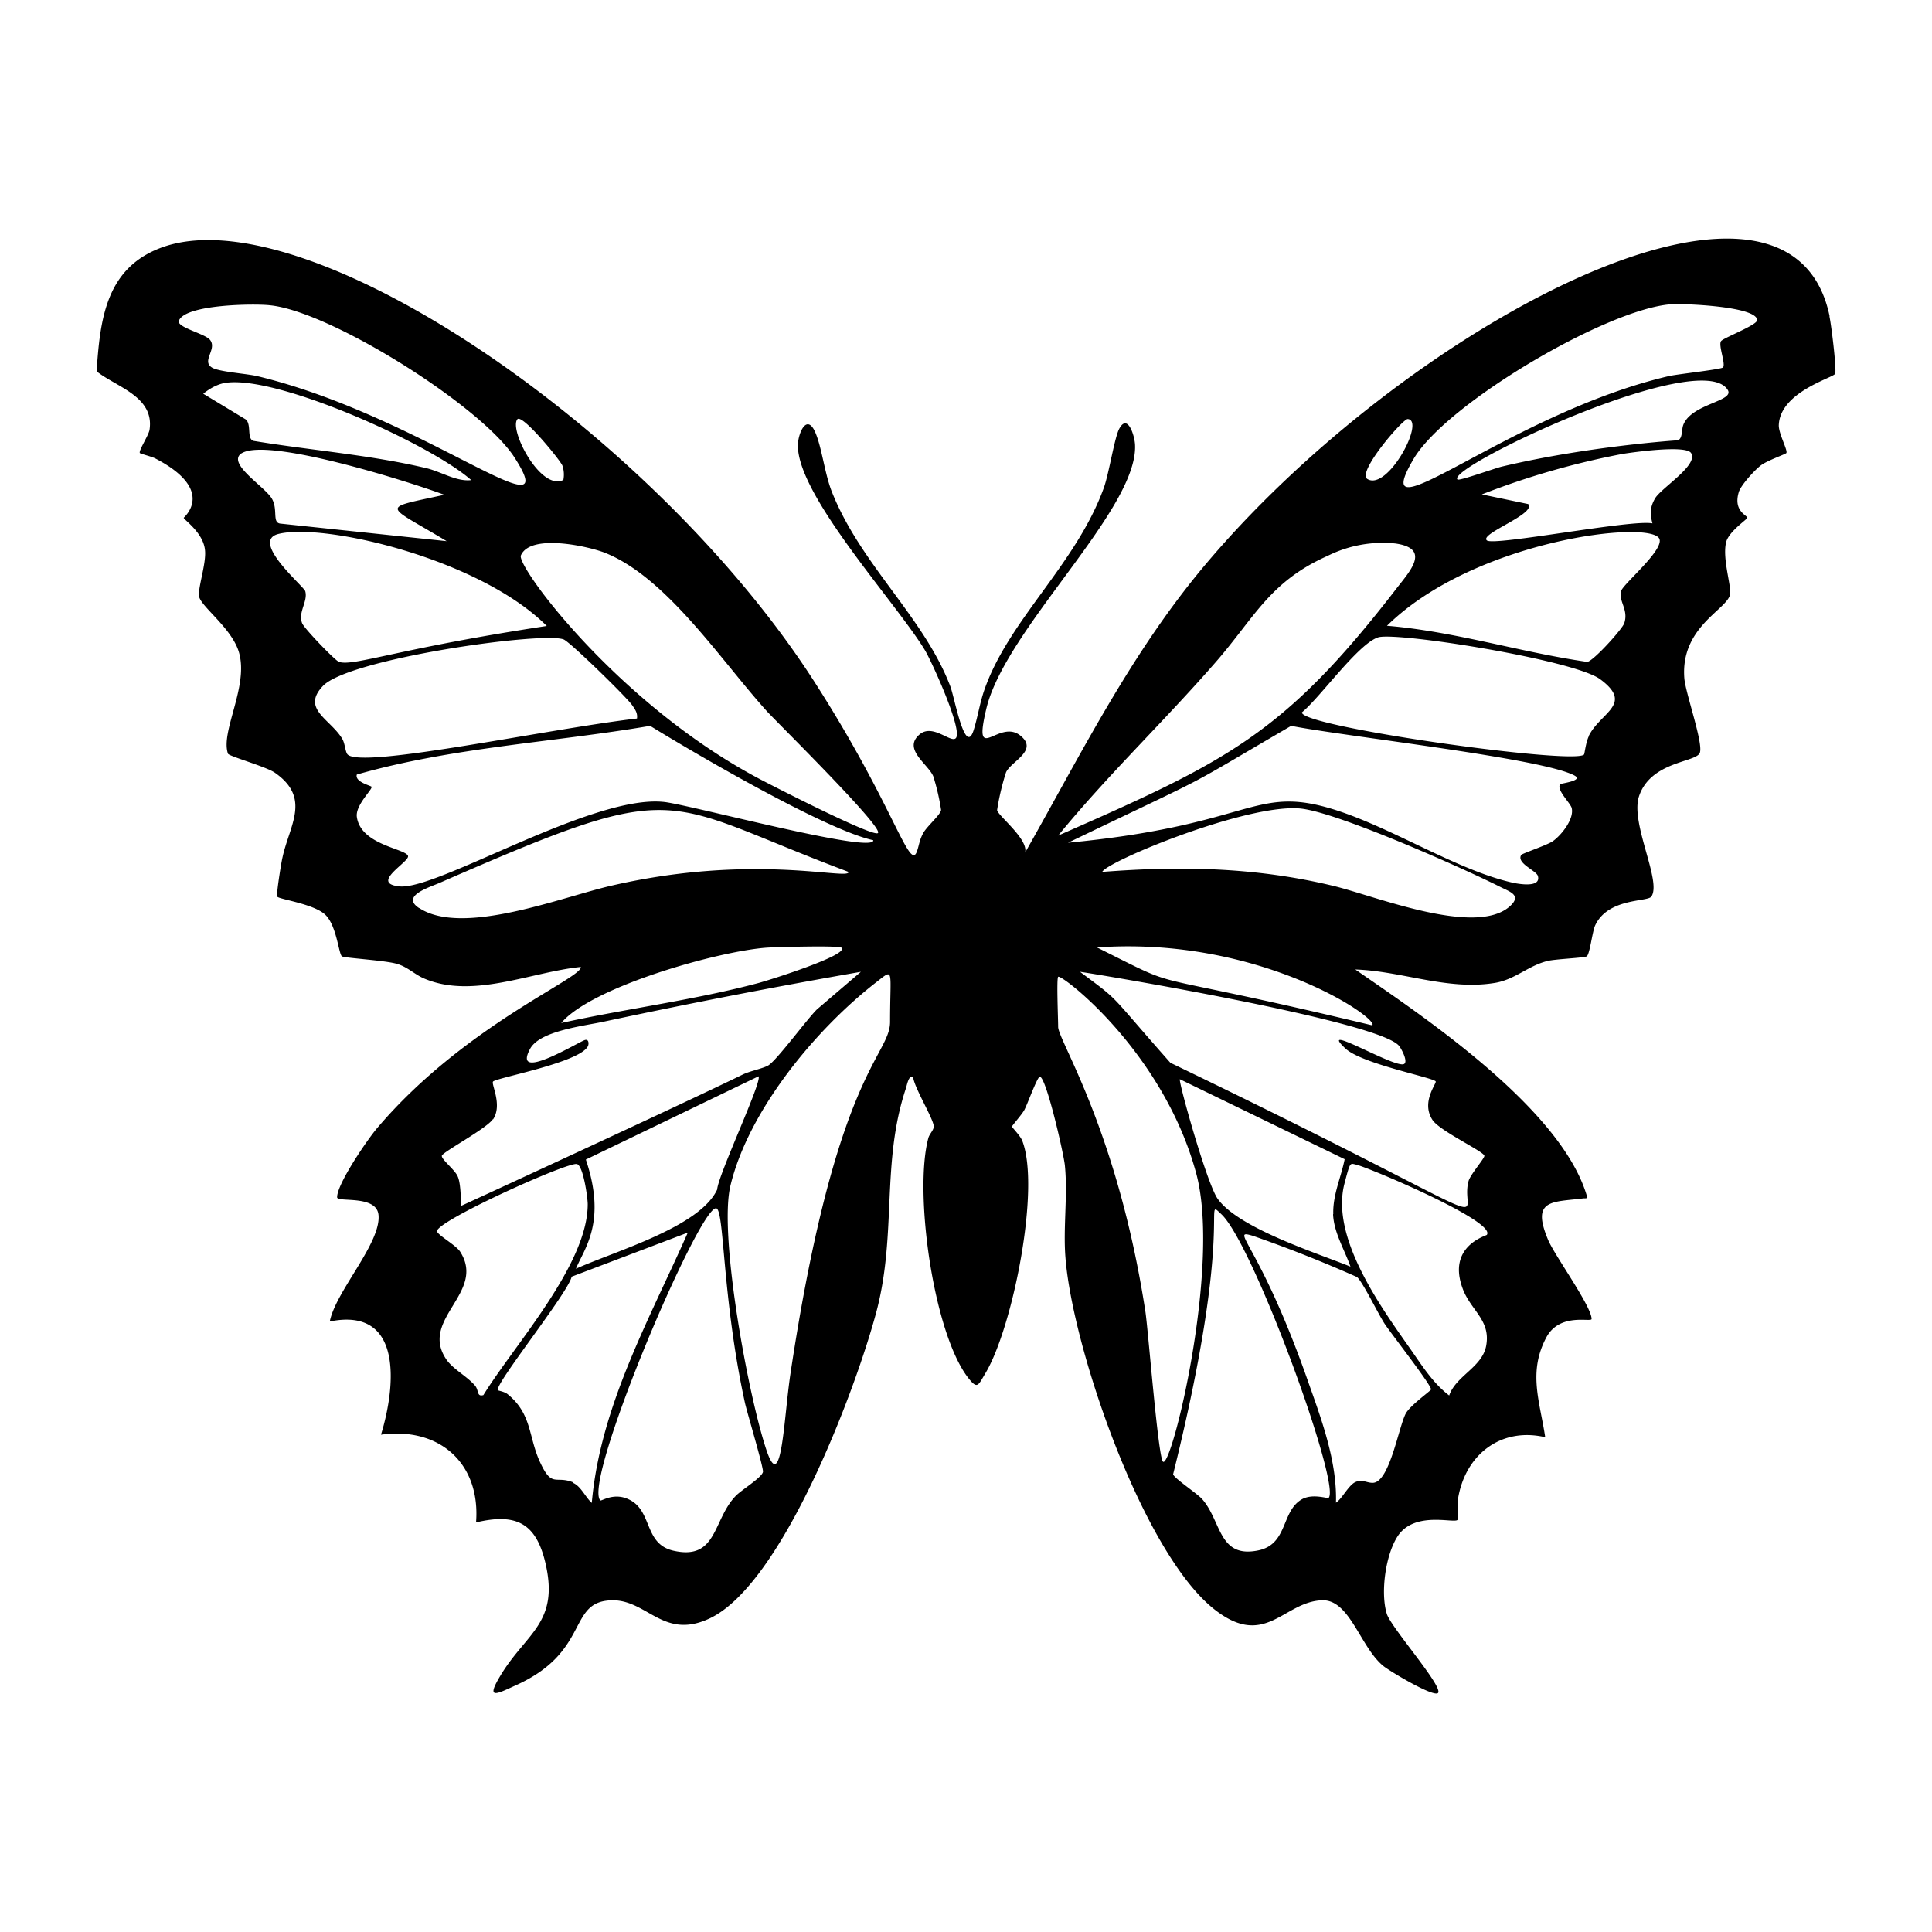 <svg xmlns="http://www.w3.org/2000/svg" viewBox="0 0 1000 1000"><path d="M947 163.7c-21-101.5-221.8 6.6-325 130.8-37.4 45.1-62.6 96-91.4 146.8 1.8-7-14.2-19.2-14.5-22a128 128 0 0 1 4.6-19.5c2.5-5.7 17-11.3 7.5-19-11.2-9.2-24.8 16-17.7-13.9 9.8-41.4 78.4-103 77-136.5-.1-4.5-3.7-16.4-8-8.8-2.6 4.3-5.4 23.3-8.2 31-14.4 39.6-49.2 68.2-61.8 104.5-2.4 6.9-3.4 14-5.6 21-4.4 13.4-9.8-17-12-22.8-13.7-36-46.7-63.3-61.5-101.2-3.6-9.3-5.1-22.9-8.5-30.5-4.3-9.6-8.7.4-8.9 6.5-.8 26 51.2 82.2 65.9 106.7 3.4 5.8 19.7 41.4 15.8 45.3-2.6 2.6-12-7.8-18.8-1.9-8.8 7.6 4.6 15.3 7.2 21.7a115 115 0 0 1 4 17.3c-.2 2.5-7.3 8.4-9.3 12.1-2 3.8-2 6-3.2 9.4-3.9 10.8-12.1-24.3-53.7-88.8C337.2 222.3 157 100 82.9 128.4c-28.2 10.8-31.1 37.2-32.9 63.8 10.3 8.2 30 13 27.4 30.3-.5 2.9-5.8 10.9-5 12 .3.4 6.1 1.8 8 2.8 31.8 16.5 14.7 30.5 14.7 30.7 0 1 10.1 7.6 11 16.7.8 7-4 20.3-3 24.3 1.6 5.5 17.1 16.5 20.6 28.7 5.1 17.6-9.7 41-5.7 52.4.4 1.3 19.4 6.6 24.2 9.8 19 13.2 7.6 27.2 4 44-.7 2.9-3.3 19.4-2.7 20.2 1 1.4 18.8 3.7 24.8 9.3s7 20.5 8.7 21.6c1.3.9 23.2 2.1 28.8 4 5.3 1.6 9 5.5 13.8 7.5 25.2 10.7 55.2-3.4 81-6 1.1 5.7-60.2 30.2-105.3 83.3-5 5.8-20.9 29-20.8 35.9 0 2.8 20.2-1.4 21.4 9 1.6 14.5-22.2 39.7-25.2 55.3 38.4-7.8 34 34.3 26.5 58.6 30.2-4.2 51.6 14.8 49.2 45.4 21-5 31.2.5 36 21.4 7 30.7-10 35.8-23.2 57.6-7.9 13-2.5 10 7.8 5.3 37.3-16.8 27.4-41.4 47-43.8 20.3-2.6 28.2 21 53.3 9.2 38-17.9 76.1-119.8 86.5-159.4 10.4-40.1 2.3-76.3 15-114.7.6-1.6 1.4-7.2 3.8-6.3.5 5.6 10.8 22.1 10.7 25.8 0 1.9-2.3 3.9-2.8 6C473 616.9 483 689.5 501 713c5 6.4 5.2 4.2 9.1-2.3 14-23.4 28.6-95.7 19-120.3-1.1-2.7-5.3-6.8-5.3-7.3s5.2-6.3 6.4-8.6c1.5-2.7 6.7-17.2 8-17.2 3.3 0 12.6 40.8 13 46.2 1.5 15.5-1 32.3.3 47.7 3.7 46.5 39.7 152 76.8 181.6 26.7 21.2 36-4 56.2-4.5 14.2-.3 19.6 24.3 31.5 34 3.3 2.7 26 16.3 28.3 14 3-3.1-24.4-34-26.5-41-3.4-11-.6-31.2 6-40.7 8.9-12.5 28.8-6 30.6-7.9.4-.3-.2-8.3.2-10.5 3.5-22.9 21.9-37.7 45.2-32.3-2.8-18.6-9-33.7.6-51.7 7-13 23.4-7.6 23.4-9.5 0-6.5-18.8-32.4-22.4-40.7-9.1-21.4 1.9-19.7 18-21.7 1.4-.2 2.5.5 1.8-1.8-14-46.2-88.5-95-119.7-116.7 24.1.8 47.5 10.9 71.9 7 10.6-1.6 17.6-9 27.6-11.4 3.8-1 19.1-1.6 20.3-2.4 1.6-1.2 2.8-12.4 4.3-15.9 6.6-14.4 27.1-12.2 29.1-15 5.6-7.8-10.9-37.8-6.4-51.8 6-18.3 29.5-17.6 31.5-22.6 2-4.8-7.4-30.9-8-38.7-2-26.2 21.5-35.2 23.6-43 1.1-4-4-18.4-2-27.2 1.2-5.6 11-12 11-12.8 0-1.3-7.4-3.4-4.4-13.3 1-3.5 8.3-11.5 11.4-13.8 3.2-2.5 12.8-5.8 13.2-6.4.9-1.3-4-10-3.9-14.4.6-17.4 28.6-24.6 29.2-26.7.7-3-2-25.2-3-29.7M397 368.2c4 4.5 60.7 60.3 57.4 63-2.6 2.2-55.4-24.9-61.8-28.3-73-38.8-125.3-109.7-123-115.4 4.8-11.3 34-5 43.2-1.5 32.2 12.6 60.6 56.2 84.2 82.2M267.8 217c2.5-2.9 22.2 21.2 23.3 24q1.2 3.6.5 7.4c-11.7 6-28.3-26-23.8-31.4M92.6 166c3.2-8.5 39-8.9 47-8 31.4 3 109.6 52.2 126.7 78.8 27.3 42.3-48.5-21.8-133.1-42.1-5.4-1.3-19.7-2.2-23.4-4.4-5.8-3.4 2.9-9.7-1.2-14.5-2.8-3.2-17.3-6.4-16-9.8m12.6 37.8c3.3-2.7 7.7-5.2 12-5.7 27.3-3.6 106 32 126.7 50.4-7.3.9-15-4-22.5-6-28.9-7-60.7-9.4-90.2-14.3-3.6-1.1-.9-8.5-4-11.1zm19.6 31c13-9 88.1 14.9 105.2 21.3-34 7.4-30.7 4.7 1.2 24L145 271c-4.1-.6-1.2-6.9-4-12.4-3-6.3-24-18.5-16-24m33 71.4c-.7-2.5-28.6-25.8-14-29.6 23.2-6 104 12.6 139 47.6-77.7 11.8-99.8 21-107.5 18.6-2-.6-18.2-17.5-19.1-20-2.3-5.7 3.1-11.3 1.6-16.6m19.2 76.5c-6.1-10.3-21.5-15.5-10-27.5 13.6-14.2 114.3-28.3 124.6-24 3.5 1.5 32.5 29.8 35.4 34 1.5 2.2 2.9 4 2.5 6.9-46.4 5.4-142.4 26.2-149.8 18.6-1.2-1.3-1.3-5.6-2.7-8m29.7 76.3c-15.8-1.5 5-12.6 4.3-15.7-1-3.9-24.5-5.6-26.5-20.3-.8-6.2 8.4-14.4 7.6-15.6-.5-.6-8.8-2.5-7.6-6.3 49.3-14.1 101.3-16.6 151.8-25.2 21.9 13.5 90.4 53.7 115.5 59.2.9 7.4-95.2-18.4-108.2-19.8-37-4.1-117.2 45.6-137 43.7m10.1 11.2c-9.5-6.2 5-10.6 10.6-13 127.2-55.6 112.4-43 211.7-5.7.6 4.6-48.4-9.9-122.2 7-25.5 5.7-77.3 26.6-100 11.7m180 20.5c4.7-.3 37-1.2 38.5 0 4.5 3.6-36.6 16.6-42.9 18.3-33 8.8-68.6 13.3-102.1 20.7 15.7-18.8 81.7-37.3 106.5-39m-141.8 88.9c5-7.5-1.1-18.3 0-19.6 1.9-2 44.9-9.8 49.1-18.3.6-1.2.5-4-1.8-3.1-4.2 1.6-37.4 21.9-28.2 4.6 5-9.6 28.4-12 38.7-14.3A3581 3581 0 0 1 445.6 503l-22.8 19.5c-5.5 5.5-20.8 26.4-25.2 29-2.9 1.6-9.2 2.8-13 4.6-33.6 16.4-145.7 68-145.8 68-.4-.7 0-11-1.9-15.2-1.4-3.4-8.6-8.9-8.2-10.7.5-2 23-13.9 26.5-19m48 21 89.4-43.1c2.2 2.2-20.9 51-21.4 58.6-9 19.5-53.3 32-73.1 41 4.2-10.4 16.1-24 5.1-56.6m-57.4 117c-4.2-4.8-11.2-8.4-14.6-13.2-14.7-21.1 20.6-34.6 7-56-2.3-3.6-12.4-9-12-10.8 1.3-5.8 67.5-35.7 72.4-34.6 3.3.8 5.6 17.5 5.6 20.8 0 31.4-38 72.8-54 98.8-3.6 1-2.2-2.5-4.4-5m50.7 50.1c-9-3.5-10.7 2.9-16.7-9.8-6.4-13.3-4.2-25.4-17.1-35.8-1.6-1.3-4.8-1.8-5-2-2-2.8 36.3-50.3 38.2-58.8L356 638c-19.9 45-45.3 89.8-49.7 139.9-3.2-2.8-5.7-8.8-9.8-10.4m98.4-5.6c-.7 3-11.3 9.4-14.1 12.4-12 12.4-9.4 33.6-32.4 28.3-15.2-3.6-10.6-20.5-22.7-26.4-8-4-14.5 1-15 .4-9.2-10 50.7-151.1 59.9-151.2 4.4 0 3 45.8 15 100.8 1.2 5.3 9.8 33.9 9.3 35.7m65.8-233c0 17.7-28 25.6-51.5 181.7-3.5 23-4.5 62.8-12.2 40.8-9.4-27.2-25-111.4-19-137.4 9.3-39.3 44.5-81.6 75.8-105.8 9.2-7.2 6.9-6.5 6.9 20.7m267.9-312c9.4.5-10.4 37.6-20.9 31-5.4-3.5 18.3-31 20.9-31M629 343c20.3-23.2 28-41.9 58.2-55.3a64 64 0 0 1 35-6.4c18.6 2.6 7.6 14.3.7 23.2-58.3 75.6-87.8 89.6-175.2 128 25.5-31.2 54.8-59.1 81.3-89.5m-27.1 413.5c-2.5-3-7.5-66.8-9-77.3-14.4-94-45.2-140.6-45.2-147.7 0-3.9-.9-25 0-25.9 1.5-1.7 54.5 38.7 71.5 101.9 12.9 48.1-13.1 154-17.3 149m88.1-128c.4 9.5 6 18.5 9 27.1-17.5-7.1-58-19.9-68.8-35.2-5.6-8-20.4-60.9-19.5-61.8L696 600c-1.9 9.5-6.2 18.5-5.9 28.4m-2.4 146.9c-.5.5-8.2-2.4-13.8.7-10.9 6.2-7.1 23.3-22.7 26.5-20.6 4.2-18.9-15.2-29-26.6-2.6-2.9-14.4-10.7-15-12.8 32.6-131.3 14.8-144.2 25-134.6 16.5 15.4 62 140.2 55.5 146.8m40-43.8c-3.7 6.7-8.3 35.3-16.9 36-3.2.2-5.6-2-9.2-.4s-6.8 8.5-10.1 10.7c.6-20.7-7-41.8-13.9-61.2-25.6-73.6-42-80.8-29-76.9a687 687 0 0 1 53.8 21.3c3 2.6 11 19.2 14.3 24.2 3.2 4.9 24.4 32 24 34-.3.8-10.5 8-13 12.3m42-92.4c-.5.6-21 5.9-12.5 28.2 4.2 11 14.3 16 12.1 28.9-1.8 11.4-15.7 15.8-19.2 26.1-8.6-6.5-14.4-16-20.6-24.8-15.5-22-40.8-57.3-33.6-84.9 3-11.5 2.8-10.5 6-9.8 6.3 1.4 72.7 29.4 67.7 36.3m-45.4-97.7c1.3 1.6 5.3 9.2 1.9 9.5-7 .5-44.3-21.9-29.7-8.2 8.4 7.9 45.2 15 46.7 17 .7 1-7.7 10.6-1.7 19.9 3.6 5.7 26.3 16.2 26.9 18.6.3 1.2-7.3 9.7-8.2 13.2-5.6 21 30.6 27.8-154.3-61.3-33.3-37.6-25-30.8-46.8-47.1 8.9 1.2 155 25.5 165.2 38.4m-14-10.7c-127.4-30.5-93.4-15.9-142.4-40.3 83.8-6 146.1 36.7 142.5 40.3m71.3-61.7c-17.7 16.1-70.2-5.4-91.6-10.5-40-9.6-78.6-10.4-119.5-7.2 2.4-5.4 75-35.5 102.7-32.8 19.2 2 83.5 30.6 103.2 40.5 5.1 2.6 11.4 4.3 5.2 10m25.9-63c-2 2.8 5.3 9.6 6 12.2 1.4 5.7-5.4 14.2-9.9 17.3-3 2-15.8 6.3-16.2 7-2.7 4.3 7.8 8.1 8.6 10.9 1.7 6-9 4.3-12.5 3.6-30.8-6.7-67.1-31.5-99-39.7-36-9.2-40.4 10.2-131.7 18.9 80.2-38.6 54.3-24.8 115.5-60.5 27.3 5.4 130.7 16.8 146.8 25.8 4.6 2.6-7.3 4-7.6 4.4m14.9-24.9c-1.6 3.2-2.2 9.1-2.5 9.5-4.3 5.6-147.4-14.4-146-21.8 9.4-7.7 29-35.4 39.4-38.8 9.3-3 101.4 11.6 115 21.7 17.5 13 0 17.1-6 29.4m16.8-75.1c-1.5 5.3 4 9.6 1.6 16.7-1 3-15.7 19.3-19.1 20-34.8-5-68.6-15.8-103.7-18.7 45.5-44.8 138.4-55.3 141.1-44.7 1.6 6.2-18.9 23.1-19.9 26.7m17.6-48c-2.7 4.6-2.7 8-1.4 13-10.6-2.2-82.3 11.9-85.7 8.8-4-3.4 25.7-13.7 21.4-18.8l-24-5a410 410 0 0 1 73.1-21c5.1-.8 32.5-4.7 35.2-.4 4 6.2-15.4 18-18.6 23.4m14.7-38.3c-1.2 2.7-.3 7.4-3 8.3-.2 0-46.4 3-91 13.6-3.5.8-22 7.5-23 6.7-6.5-6 125.5-68.6 139.8-46.5 4 6-18.2 7.1-22.8 17.9m19.4-43c-1.5 2.2 2.6 11.9 1 13.6-1 1-23 3.4-27.7 4.4-83.3 19.3-158.4 87-132.4 42.9 17-28.7 99.8-77.4 133-80 6.2-.5 44.7 1 44.8 8.2 0 2.6-17.8 9.3-18.7 10.9"/></svg>